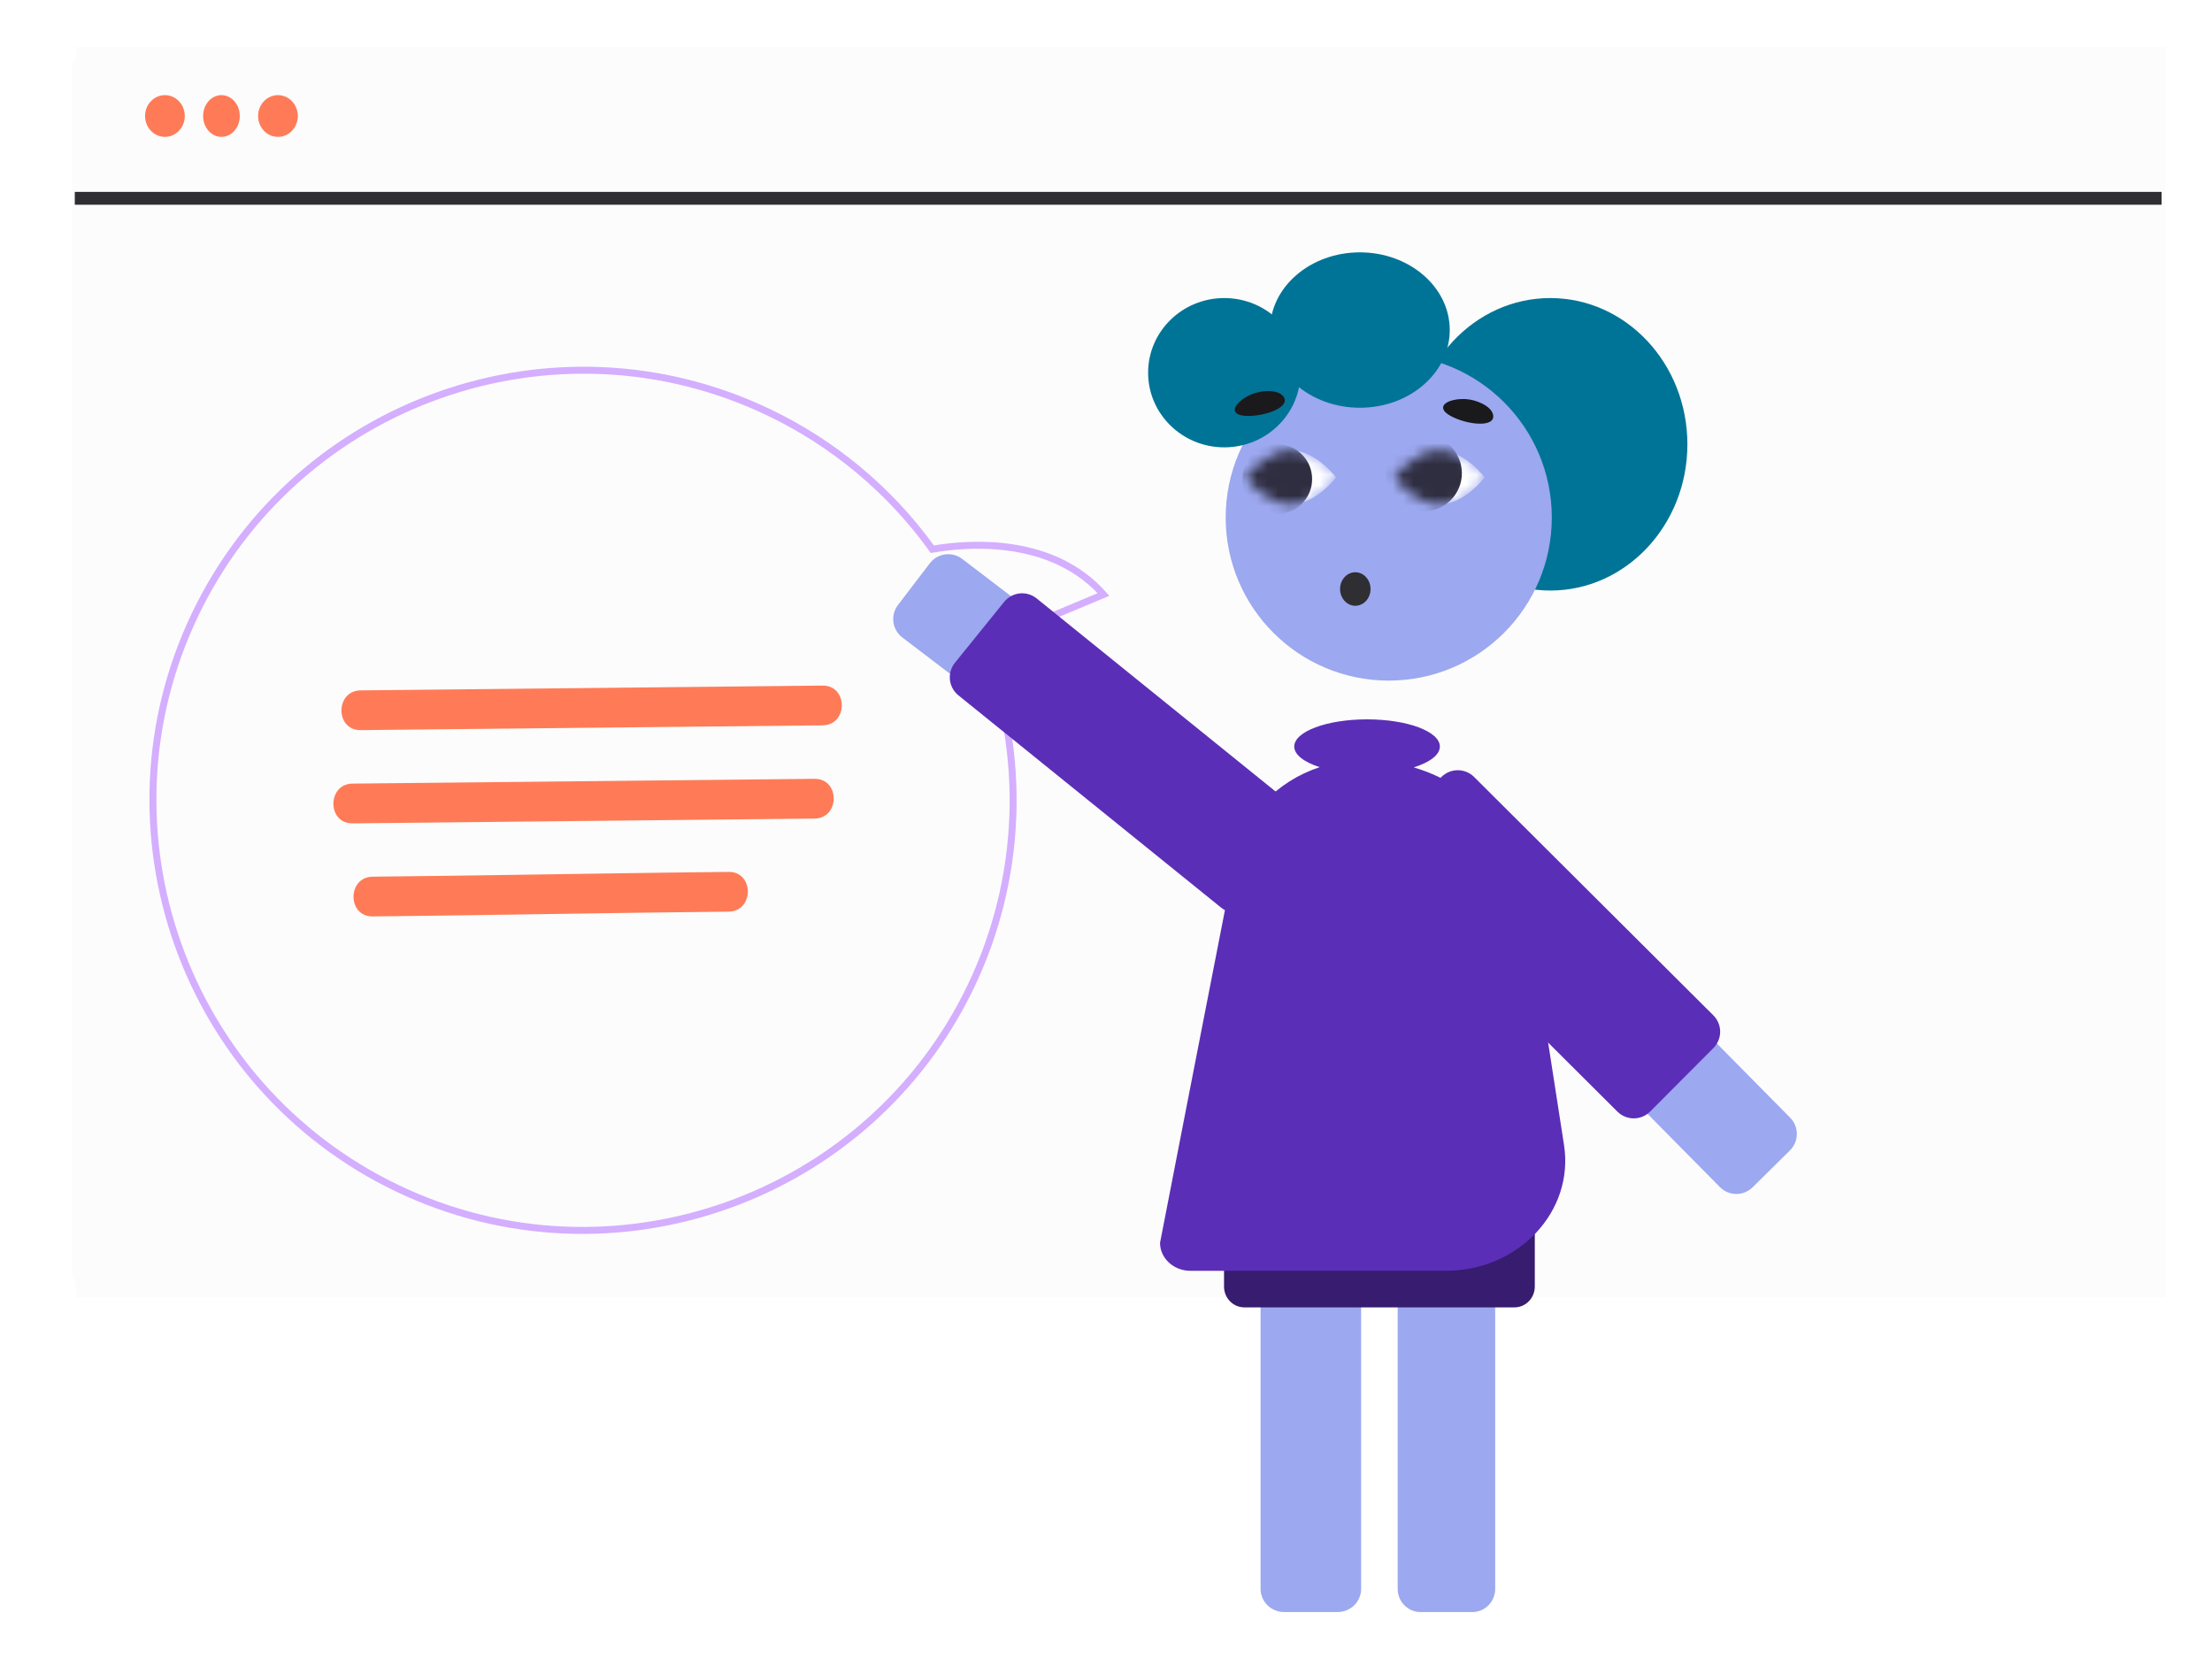 <svg width="212" height="159" viewBox="0 0 212 159" fill="none" xmlns="http://www.w3.org/2000/svg">
<g filter="url(#filter0_d_34566_1475)">
<path d="M207.543 0.5H7.252V120.332H207.543V0.5Z" fill="#FCFCFC"/>
<path d="M204.979 119.942H9.063C8.483 119.941 7.927 119.706 7.516 119.288C7.106 118.87 6.876 118.303 6.875 117.712V2.73C6.876 2.139 7.106 1.572 7.516 1.154C7.927 0.736 8.483 0.501 9.063 0.5H204.979C205.559 0.501 206.115 0.736 206.525 1.154C206.935 1.572 207.166 2.139 207.166 2.73V117.712C207.166 118.303 206.935 118.87 206.525 119.288C206.115 119.706 205.559 119.941 204.979 119.942ZM9.063 0.996C8.612 0.996 8.179 1.179 7.86 1.504C7.541 1.829 7.362 2.27 7.361 2.73V117.712C7.362 118.172 7.541 118.612 7.86 118.938C8.179 119.263 8.612 119.446 9.063 119.446H204.979C205.43 119.446 205.862 119.263 206.181 118.938C206.5 118.612 206.68 118.172 206.68 117.712V2.73C206.68 2.27 206.5 1.829 206.181 1.504C205.862 1.179 205.43 0.996 204.979 0.996H9.063Z" fill="#FCFCFC"/>
<path d="M15.806 9.119C16.857 9.119 17.709 8.223 17.709 7.118C17.709 6.013 16.857 5.117 15.806 5.117C14.755 5.117 13.902 6.013 13.902 7.118C13.902 8.223 14.755 9.119 15.806 9.119Z" fill="#FF7B57"/>
<path d="M21.224 9.119C22.194 9.119 22.981 8.223 22.981 7.118C22.981 6.013 22.194 5.117 21.224 5.117C20.253 5.117 19.467 6.013 19.467 7.118C19.467 8.223 20.253 9.119 21.224 9.119Z" fill="#FF7B57"/>
<path d="M26.64 9.119C27.691 9.119 28.543 8.223 28.543 7.118C28.543 6.013 27.691 5.117 26.64 5.117C25.588 5.117 24.736 6.013 24.736 7.118C24.736 8.223 25.588 9.119 26.64 9.119Z" fill="#FF7B57"/>
<path d="M207.166 14.39H7.168V15.622H207.166V14.39Z" fill="#2F2E32"/>
<path d="M73.859 35.236L73.805 35.211C53.132 25.325 28.271 34.102 18.385 54.775C8.5 75.449 17.276 100.31 37.949 110.196C58.623 120.081 83.484 111.305 93.37 90.632C95.793 85.559 97.162 80.049 97.396 74.433C97.63 68.817 96.722 63.212 94.729 57.956L106.315 53.107L106.007 52.758C101.023 47.118 92.96 47.702 89.505 48.274C85.454 42.696 80.077 38.215 73.859 35.236ZM38.237 109.594C17.896 99.867 9.26 75.404 18.987 55.063C28.714 34.722 53.176 26.086 73.518 35.813C79.721 38.772 85.075 43.251 89.085 48.832L89.207 49.003L89.413 48.967C92.564 48.418 100.304 47.727 105.19 52.855L93.872 57.591L93.99 57.895C96.012 63.1 96.946 68.665 96.736 74.245C96.526 79.826 95.175 85.304 92.768 90.343C83.041 110.685 58.579 119.32 38.237 109.594Z" fill="#D4AEFF"/>
<path d="M69.834 79.563C61.305 79.652 52.778 79.804 44.25 79.92C41.407 79.959 38.564 79.993 35.721 80.022C33.271 80.047 33.264 83.857 35.721 83.831C44.249 83.742 52.776 83.59 61.304 83.474C64.148 83.435 66.991 83.402 69.834 83.373C72.284 83.347 72.29 79.537 69.834 79.563Z" fill="#FF7B57"/>
<path d="M78.064 70.643L43.596 71.001L33.793 71.102C31.343 71.127 31.337 74.937 33.793 74.912L68.261 74.554L78.064 74.453C80.514 74.427 80.52 70.618 78.064 70.643Z" fill="#FF7B57"/>
<path d="M78.838 61.707L44.369 62.065L34.566 62.166C32.117 62.191 32.11 66.001 34.566 65.975L69.035 65.618L78.838 65.517C81.288 65.491 81.294 61.682 78.838 61.707Z" fill="#FF7B57"/>
<ellipse cx="148.581" cy="38.582" rx="13.14" ry="14.016" fill="#007496"/>
<path d="M133.098 61.229C141.729 61.229 148.726 54.232 148.726 45.601C148.726 36.97 141.729 29.974 133.098 29.974C124.467 29.974 117.471 36.97 117.471 45.601C117.471 54.232 124.467 61.229 133.098 61.229Z" fill="#9CA8EF"/>
<ellipse cx="130.331" cy="27.632" rx="8.614" ry="7.446" fill="#007496"/>
<ellipse cx="117.337" cy="31.72" rx="7.3" ry="7.154" fill="#007496"/>
<mask id="mask0_34566_1475" style="mask-type:luminance" maskUnits="userSpaceOnUse" x="133" y="39" width="10" height="6">
<path d="M133.623 41.753C133.623 41.753 135.566 44.343 137.961 44.343C140.356 44.343 142.298 41.753 142.298 41.753C142.298 41.753 140.356 39.163 137.961 39.163C135.566 39.163 133.623 41.753 133.623 41.753Z" fill="white"/>
</mask>
<g mask="url(#mask0_34566_1475)">
<path d="M133.619 41.752C133.619 41.752 135.562 44.342 137.957 44.342C140.352 44.342 142.294 41.752 142.294 41.752C142.294 41.752 140.352 39.162 137.957 39.162C135.562 39.162 133.619 41.752 133.619 41.752Z" fill="white"/>
<path d="M132.807 41.352C132.807 43.362 134.437 45.002 136.457 45.002C138.476 45.002 140.107 43.371 140.107 41.352C140.107 39.333 138.476 37.702 136.457 37.702C134.437 37.702 132.807 39.333 132.807 41.352Z" fill="#2F2E41"/>
</g>
<mask id="mask1_34566_1475" style="mask-type:luminance" maskUnits="userSpaceOnUse" x="119" y="39" width="10" height="6">
<path d="M119.375 41.752C119.375 41.752 121.318 44.342 123.713 44.342C126.108 44.342 128.05 41.752 128.05 41.752C128.05 41.752 126.108 39.162 123.713 39.162C121.318 39.162 119.375 41.752 119.375 41.752Z" fill="white"/>
</mask>
<g mask="url(#mask1_34566_1475)">
<path d="M119.377 41.753C119.377 41.753 121.32 44.343 123.715 44.343C126.11 44.343 128.052 41.753 128.052 41.753C128.052 41.753 126.11 39.163 123.715 39.163C121.32 39.163 119.377 41.753 119.377 41.753Z" fill="white"/>
<path d="M119.084 41.914C119.084 43.75 120.574 45.249 122.419 45.249C124.264 45.249 125.755 43.759 125.755 41.914C125.755 40.069 124.264 38.578 122.419 38.578C120.574 38.578 119.084 40.069 119.084 41.914Z" fill="#2F2E41"/>
</g>
<path d="M86.48 57.093L117.825 81.001C118.319 81.379 118.883 81.657 119.484 81.817C120.085 81.977 120.712 82.017 121.329 81.935C121.946 81.853 122.54 81.65 123.078 81.337C123.616 81.025 124.088 80.609 124.465 80.115C124.843 79.62 125.119 79.055 125.278 78.454C125.437 77.852 125.475 77.225 125.392 76.609C125.308 75.992 125.103 75.398 124.79 74.86C124.476 74.323 124.06 73.852 123.564 73.476L92.219 49.569C91.752 49.212 91.162 49.056 90.58 49.134C89.997 49.213 89.47 49.519 89.114 49.987L86.062 53.987C85.721 54.434 85.563 54.994 85.619 55.553C85.675 56.113 85.942 56.63 86.365 57C86.402 57.032 86.441 57.063 86.48 57.093Z" fill="#9CA8EF"/>
<path d="M91.851 62.639L117.029 82.984C117.256 83.167 117.516 83.303 117.795 83.386C118.074 83.468 118.367 83.495 118.656 83.464C118.945 83.433 119.226 83.346 119.481 83.207C119.737 83.068 119.963 82.88 120.146 82.653L124.862 76.816C125.232 76.359 125.404 75.774 125.342 75.189C125.28 74.605 124.989 74.069 124.532 73.7L99.353 53.354C99.127 53.172 98.867 53.035 98.588 52.953C98.309 52.87 98.016 52.844 97.727 52.874C97.438 52.905 97.157 52.992 96.901 53.132C96.646 53.271 96.42 53.459 96.237 53.685L91.52 59.522C91.161 59.968 90.988 60.536 91.037 61.107C91.087 61.678 91.356 62.208 91.787 62.585C91.808 62.603 91.829 62.621 91.851 62.639Z" fill="#5B2EB7"/>
<path d="M143.299 148.281V106.29C143.298 105.702 143.067 105.138 142.657 104.722C142.247 104.306 141.691 104.072 141.111 104.072H136.143C135.563 104.072 135.007 104.306 134.596 104.722C134.186 105.138 133.955 105.702 133.955 106.29V148.281C133.955 148.869 134.186 149.433 134.596 149.849C135.007 150.265 135.563 150.499 136.143 150.5H141.111C141.691 150.499 142.247 150.265 142.657 149.849C143.067 149.433 143.298 148.869 143.299 148.281Z" fill="#9CA8EF"/>
<path d="M130.451 148.281V106.29C130.45 105.702 130.213 105.138 129.79 104.722C129.367 104.306 128.793 104.072 128.195 104.072H123.071C122.473 104.072 121.9 104.306 121.477 104.722C121.054 105.138 120.816 105.702 120.815 106.29V148.281C120.816 148.869 121.054 149.433 121.477 149.849C121.9 150.265 122.473 150.499 123.071 150.5H128.195C128.793 150.499 129.367 150.265 129.79 149.849C130.213 149.433 130.45 148.869 130.451 148.281Z" fill="#9CA8EF"/>
<path d="M171.57 103.121L143.866 75.075C143.429 74.633 142.91 74.281 142.337 74.039C141.764 73.798 141.15 73.671 140.528 73.667C139.906 73.663 139.29 73.782 138.715 74.016C138.139 74.25 137.615 74.596 137.173 75.033C136.731 75.469 136.379 75.989 136.137 76.562C135.896 77.135 135.77 77.749 135.766 78.371C135.763 78.993 135.881 79.609 136.116 80.184C136.351 80.76 136.696 81.284 137.133 81.726L164.837 109.771C165.042 109.978 165.285 110.143 165.553 110.256C165.821 110.369 166.109 110.428 166.4 110.43C166.691 110.432 166.98 110.376 167.249 110.266C167.519 110.157 167.764 109.995 167.971 109.791L171.551 106.254C171.969 105.841 172.206 105.279 172.209 104.691C172.213 104.104 171.983 103.539 171.57 103.121Z" fill="#9CA8EF"/>
<path d="M164.21 93.312L141.278 70.464C141.072 70.259 140.827 70.096 140.558 69.985C140.289 69.874 140.001 69.818 139.71 69.818C139.419 69.819 139.131 69.876 138.862 69.988C138.593 70.1 138.35 70.264 138.144 70.47L132.078 76.558C131.873 76.765 131.71 77.009 131.599 77.278C131.488 77.547 131.431 77.836 131.432 78.127C131.433 78.418 131.49 78.706 131.602 78.974C131.714 79.243 131.878 79.487 132.084 79.692L155.016 102.54C155.433 102.954 155.996 103.186 156.584 103.185C157.171 103.184 157.735 102.95 158.15 102.534L164.216 96.445C164.631 96.029 164.863 95.465 164.862 94.877C164.861 94.29 164.626 93.726 164.21 93.312Z" fill="#5B2EB7"/>
<path d="M119.254 121.299H145.153C145.668 121.299 146.162 121.089 146.526 120.715C146.89 120.341 147.095 119.834 147.096 119.306V110.445C147.095 109.916 146.89 109.41 146.526 109.036C146.162 108.662 145.668 108.452 145.153 108.451H119.254C118.739 108.452 118.245 108.662 117.881 109.036C117.517 109.41 117.312 109.916 117.312 110.445V119.306C117.312 119.834 117.517 120.341 117.881 120.715C118.245 121.089 118.739 121.299 119.254 121.299Z" fill="#371C6F"/>
<path d="M118.351 78.356C119.17 74.185 122.352 70.882 126.481 69.524C124.99 69.046 124.042 68.339 124.042 67.548C124.042 66.109 127.166 64.943 131.019 64.943C134.873 64.943 137.997 66.109 137.997 67.548C137.997 68.351 137.023 69.068 135.494 69.546C141.825 71.425 146.42 76.91 146.42 83.37C146.42 83.37 148.369 95.807 149.899 105.749C150.878 112.11 145.529 117.795 138.568 117.795H114.087C112.483 117.795 111.179 116.591 111.179 115.111C111.179 115.111 115.69 91.905 118.351 78.356Z" fill="#5B2EB7"/>
<ellipse cx="129.894" cy="52.452" rx="1.46" ry="1.606" fill="#2F2E32"/>
<path d="M140.555 34.25C138.72 34.151 137.457 34.985 139.001 35.848C140.535 36.709 143.329 37.031 143.102 35.769C142.935 34.869 141.371 34.298 140.563 34.26L140.555 34.25Z" fill="#1A191C"/>
<path d="M120.055 33.742C118.357 34.446 117.579 35.744 119.344 35.854C121.1 35.967 123.758 35.049 123.007 34.009C122.468 33.27 120.811 33.432 120.066 33.747L120.055 33.742Z" fill="#1A191C"/>
</g>
<defs>
<filter id="filter0_d_34566_1475" x="2.875" y="0.5" width="208.668" height="158" filterUnits="userSpaceOnUse" color-interpolation-filters="sRGB">
<feFlood flood-opacity="0" result="BackgroundImageFix"/>
<feColorMatrix in="SourceAlpha" type="matrix" values="0 0 0 0 0 0 0 0 0 0 0 0 0 0 0 0 0 0 127 0" result="hardAlpha"/>
<feOffset dy="4"/>
<feGaussianBlur stdDeviation="2"/>
<feComposite in2="hardAlpha" operator="out"/>
<feColorMatrix type="matrix" values="0 0 0 0 0 0 0 0 0 0 0 0 0 0 0 0 0 0 0.25 0"/>
<feBlend mode="normal" in2="BackgroundImageFix" result="effect1_dropShadow_34566_1475"/>
<feBlend mode="normal" in="SourceGraphic" in2="effect1_dropShadow_34566_1475" result="shape"/>
</filter>
</defs>
</svg>
